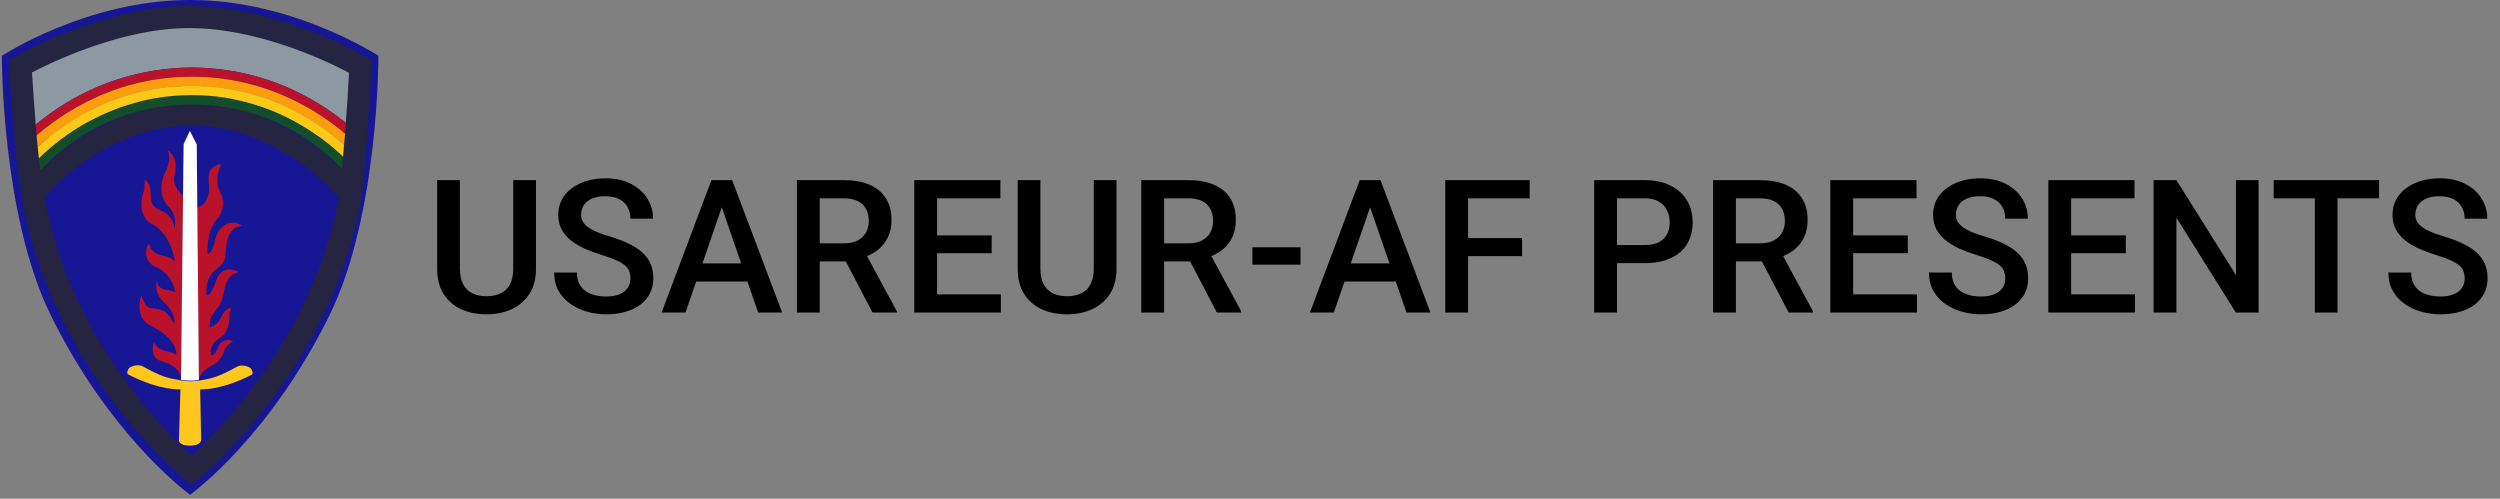 <svg width="376" height="75" viewBox="0 0 376 75" fill="none" xmlns="http://www.w3.org/2000/svg">
<rect x="0" y="0" width="376" height="75" fill="#808080" stroke="none"/>
<g clip-path="url(#clip0_3743_119)">
<path d="M28.597 5.13085e-05C13.077 -0.024 0.279 8.397 0.279 8.397C0.279 8.397 0.182 32.291 7.632 47.41C16.589 65.59 28.074 74.028 28.552 74.374V74.441C28.552 74.441 28.594 74.409 28.596 74.408C28.599 74.409 28.64 74.441 28.64 74.441V74.374C29.119 74.028 40.603 65.59 49.561 47.41C57.011 32.291 56.913 8.397 56.913 8.397C56.913 8.397 44.116 -0.024 28.596 5.13085e-05H28.597Z" fill="#171695"/>
<path d="M28.813 17.193C19.926 17.184 10.518 22.314 4.914 29.212C9.135 54.635 28.813 70.781 28.813 70.781C28.813 70.781 48.491 54.638 52.712 29.212C47.108 22.314 37.701 17.184 28.813 17.193Z" stroke="#252541" stroke-width="3.333"/>
<path d="M27.344 46.238C27.396 40.622 27.512 35.005 27.521 29.39C26.729 28.759 26.086 27.751 26.177 26.706C26.637 25.321 26.582 23.498 25.257 22.607C25.685 23.773 25.319 25.007 24.785 26.069C24.035 27.652 24.029 29.747 25.329 31.061C26.204 31.885 26.466 33.136 26.29 34.289C26.079 33.322 25.549 32.367 24.649 31.859C24.025 31.529 23.233 31.348 22.864 30.597C22.435 29.523 22.998 28.068 22.012 27.191C21.521 26.551 21.871 27.853 21.675 28.587C21.042 30.213 21.039 32.465 22.593 33.565C24.225 34.275 25.366 35.97 25.904 37.666C26.053 38.33 26.749 39.95 25.666 38.85C25.18 38.514 24.558 38.493 23.991 38.34C23.477 38.113 22.911 37.839 22.628 37.264C22.337 35.694 21.781 37.983 22.039 38.611C22.213 39.375 22.862 39.975 23.558 40.189C24.805 40.761 25.885 41.969 26.212 43.363C26.558 44.277 26.22 43.799 25.665 43.709C24.698 43.551 23.643 43.451 23.652 42.223C23.29 42.838 23.569 44.535 24.412 45.194C25.383 46.106 26.387 47.208 26.222 48.645C25.91 48.396 25.422 47.154 24.674 46.783C24.072 46.485 23.391 46.39 22.715 46.337C21.725 46.259 21.432 44.693 21.256 44.441C20.76 45.901 20.85 47.778 22.22 48.717C22.655 49.04 23.118 49.174 23.558 49.461C24.982 50.301 26.473 51.59 26.549 53.383C26.039 53.03 25.535 52.919 24.947 52.791C23.756 52.52 23.463 52.044 23.176 51.488C22.849 52.357 22.849 53.6 23.781 54.121C24.318 54.409 24.955 54.505 25.492 54.766C26.257 55.121 26.926 55.815 27.244 56.615C27.281 53.156 27.301 49.697 27.344 46.238L27.344 46.238ZM30.083 56.547C30.56 55.75 31.459 55.123 32.235 54.766C32.97 54.368 33.504 53.544 33.725 52.706C33.953 52.113 34.455 51.617 35.012 51.423C34.672 50.874 33.219 51.187 32.926 51.94C32.638 52.45 32.457 53.39 31.798 53.474C31.37 52.362 32.225 51.307 33.127 50.75C34.232 50.118 34.508 48.778 34.445 47.598C34.335 46.979 35.281 45.869 34.218 46.486C33.433 46.996 33.29 47.932 32.717 48.568C32.314 48.867 31.179 49.769 31.573 48.628C31.538 47.184 33.022 46.448 33.35 45.14C33.819 43.889 33.675 42.316 34.828 41.421C35.097 41.111 35.695 41.084 35.868 40.848C35.254 40.657 34.554 40.388 33.896 40.635C32.963 40.856 32.545 41.938 32.304 42.809C32.107 43.352 31.415 44.699 31.069 44.384C30.899 43.127 31.167 41.797 32.088 40.886C32.821 40.162 33.86 39.63 33.885 38.451C34.084 37.093 33.941 35.462 35.086 34.487C35.372 34.109 36.211 34.083 36.325 33.892C35.774 33.554 35.01 33.366 34.342 33.594C33.239 33.951 32.429 35.169 32.282 36.331C32.247 36.901 31.512 38.56 31.2 38.093C31.222 36.267 31.372 34.218 32.731 32.853C33.578 31.863 33.819 30.289 33.227 29.132C32.478 27.873 32.554 26.187 33.203 24.867C33.281 24.448 32.336 24.946 32.076 25.134C31.004 25.96 31.471 27.408 31.463 28.547C31.403 29.58 30.925 30.75 29.905 31.13C29.466 31.205 29.74 31.78 29.672 32.137C29.782 40.282 29.73 48.427 29.897 56.571C29.915 57.171 29.915 56.817 30.083 56.547Z" fill="#BA122B"/>
<path d="M28.556 19.691L28.515 19.764L27.615 21.67L27.221 57.115C28.104 57.273 29.028 57.298 29.913 57.15L29.59 21.72L28.556 19.691Z" fill="white"/>
<path d="M20.715 54.938C20.279 54.946 19.801 55.074 19.535 55.27C19.218 55.504 18.952 56.149 19.303 56.33C24.061 58.783 27.135 58.566 27.135 58.566L26.914 66.266C26.914 66.266 26.979 66.989 28.367 67.021C30.371 67.068 30.255 66.121 30.255 66.121L30.105 58.566C30.638 58.579 33.535 58.584 37.826 56.373C38.176 56.192 37.911 55.546 37.593 55.312C37.169 55 36.197 54.858 35.734 55.109C32.655 56.78 32.016 56.877 29.917 57.252C29.916 57.246 29.917 57.252 29.916 57.246C29.029 57.395 28.104 57.369 27.219 57.211C25.114 56.835 24.477 56.739 21.395 55.066C21.221 54.972 20.976 54.933 20.715 54.938Z" fill="#FFC61D"/>
<path d="M28.856 2.788C16.587 2.628 3.681 9.868 3.316 10.074C3.55 13.358 3.746 16.636 4.024 19.901C5.452 18.621 7.459 16.986 10.046 15.428C14.554 12.712 20.832 10.211 28.847 10.152H28.857C36.872 10.211 43.15 12.712 47.658 15.428C50.064 16.877 51.959 18.387 53.364 19.622C53.61 16.423 53.83 13.072 53.972 10.128C53.618 9.923 41.462 2.952 28.857 2.788H28.856ZM28.852 11.547C21.124 11.605 15.107 14.007 10.766 16.623C7.743 18.444 5.581 20.331 4.182 21.647C4.191 21.739 4.198 21.83 4.207 21.922L28.662 12.146L53.114 22.725C53.151 22.284 53.188 21.826 53.225 21.372C51.823 20.074 49.761 18.323 46.939 16.623C42.597 14.007 36.581 11.605 28.852 11.547Z" fill="#8C99A2"/>
<path d="M28.847 10.152C20.832 10.211 14.554 12.712 10.046 15.428C7.459 16.986 5.453 18.62 4.023 19.901C4.073 20.483 4.126 21.065 4.181 21.647C5.582 20.33 7.743 18.443 10.765 16.623C15.107 14.007 21.123 11.605 28.852 11.547C36.58 11.604 42.596 14.007 46.938 16.623C49.75 18.317 51.821 20.071 53.225 21.369C53.272 20.791 53.318 20.212 53.364 19.619C51.958 18.385 50.057 16.874 47.657 15.428C43.149 12.712 36.872 10.211 28.856 10.152H28.851L28.847 10.152Z" fill="#BA122B"/>
<path d="M28.844 14.315V14.315C15.715 14.321 7.521 21.889 4.566 25.19C4.643 25.807 4.724 26.423 4.812 27.038C6.566 24.837 14.691 15.713 28.853 15.71C42.651 15.713 50.705 24.363 52.731 26.844C52.792 26.238 52.854 25.611 52.916 24.943C49.779 21.523 41.662 14.321 28.859 14.315V14.315L28.844 14.315Z" fill="#144D2A"/>
<path d="M28.845 12.912V12.913C15.663 12.918 7.165 20.437 4.357 23.359C4.424 23.972 4.49 24.584 4.566 25.196C5.717 23.832 14.27 14.31 28.851 14.307C42.719 14.31 51.135 22.924 52.915 24.941C52.971 24.344 53.026 23.727 53.081 23.092C50.044 20.011 41.672 12.918 28.859 12.913V12.912L28.845 12.912Z" fill="#FCC916"/>
<path d="M28.846 11.547V11.548C16.267 11.533 7.764 18.138 4.18 21.588C4.236 22.182 4.299 22.775 4.363 23.368C7.149 20.459 15.643 12.922 28.854 12.942C41.699 12.922 50.065 20.032 53.084 23.101C53.134 22.517 53.184 21.913 53.233 21.304C49.486 17.788 41.101 11.533 28.862 11.548V11.547C28.862 11.547 28.861 11.547 28.861 11.547H28.846C28.846 11.547 28.846 11.547 28.845 11.547L28.846 11.547Z" fill="#FA9E0D"/>
<path d="M52.712 29.211C53.242 24.694 53.913 16.353 54.215 9.993C54.215 9.993 41.738 2.723 28.86 2.555C16.32 2.392 3.074 9.938 3.074 9.938C3.535 16.392 3.84 22.833 4.914 29.211" stroke="#252541" stroke-width="3.333"/>
<path d="M77.193 27.094H80.611V40.397C80.611 41.91 80.283 43.176 79.627 44.197C78.971 45.218 78.078 45.988 76.947 46.508C75.826 47.018 74.573 47.273 73.188 47.273C71.757 47.273 70.481 47.018 69.359 46.508C68.238 45.988 67.354 45.218 66.707 44.197C66.069 43.176 65.75 41.91 65.75 40.397V27.094H69.168V40.397C69.168 41.353 69.332 42.142 69.66 42.762C69.988 43.372 70.453 43.824 71.055 44.115C71.656 44.407 72.367 44.553 73.188 44.553C74.008 44.553 74.714 44.407 75.307 44.115C75.908 43.824 76.373 43.372 76.701 42.762C77.029 42.142 77.193 41.353 77.193 40.397V27.094ZM94.816 41.873C94.816 41.463 94.753 41.098 94.625 40.779C94.507 40.46 94.292 40.169 93.982 39.904C93.672 39.64 93.235 39.385 92.67 39.139C92.114 38.883 91.403 38.624 90.537 38.359C89.589 38.068 88.714 37.744 87.912 37.389C87.119 37.024 86.426 36.605 85.834 36.131C85.242 35.648 84.781 35.096 84.453 34.477C84.125 33.848 83.961 33.123 83.961 32.303C83.961 31.491 84.13 30.753 84.467 30.088C84.813 29.422 85.301 28.848 85.93 28.365C86.568 27.873 87.32 27.495 88.186 27.23C89.051 26.957 90.008 26.82 91.057 26.82C92.533 26.82 93.805 27.094 94.871 27.641C95.947 28.188 96.772 28.921 97.346 29.842C97.929 30.762 98.221 31.779 98.221 32.891H94.816C94.816 32.234 94.675 31.656 94.393 31.154C94.119 30.644 93.7 30.243 93.135 29.951C92.579 29.66 91.872 29.514 91.016 29.514C90.204 29.514 89.53 29.637 88.992 29.883C88.454 30.129 88.053 30.462 87.789 30.881C87.525 31.3 87.393 31.774 87.393 32.303C87.393 32.676 87.479 33.018 87.652 33.328C87.826 33.629 88.09 33.911 88.445 34.176C88.801 34.431 89.247 34.672 89.785 34.9C90.323 35.128 90.956 35.347 91.686 35.557C92.788 35.885 93.75 36.249 94.57 36.65C95.391 37.042 96.074 37.489 96.621 37.99C97.168 38.492 97.578 39.061 97.852 39.699C98.125 40.328 98.262 41.044 98.262 41.846C98.262 42.684 98.093 43.441 97.756 44.115C97.419 44.781 96.936 45.35 96.307 45.824C95.687 46.289 94.939 46.649 94.064 46.904C93.199 47.15 92.232 47.273 91.166 47.273C90.209 47.273 89.266 47.146 88.336 46.891C87.415 46.635 86.577 46.248 85.82 45.728C85.064 45.2 84.462 44.544 84.016 43.76C83.569 42.967 83.346 42.042 83.346 40.984H86.777C86.777 41.632 86.887 42.183 87.106 42.639C87.333 43.094 87.648 43.468 88.049 43.76C88.45 44.042 88.915 44.252 89.443 44.389C89.981 44.525 90.555 44.594 91.166 44.594C91.968 44.594 92.638 44.48 93.176 44.252C93.723 44.024 94.133 43.705 94.406 43.295C94.68 42.885 94.816 42.411 94.816 41.873ZM109.049 29.746L103.102 47H99.506L106.998 27.094H109.295L109.049 29.746ZM114.025 47L108.064 29.746L107.805 27.094H110.115L117.635 47H114.025ZM113.738 39.617V42.338H102.91V39.617H113.738ZM119.863 27.094H126.904C128.417 27.094 129.707 27.322 130.773 27.777C131.84 28.233 132.656 28.908 133.221 29.801C133.795 30.685 134.082 31.779 134.082 33.082C134.082 34.075 133.9 34.95 133.535 35.707C133.171 36.464 132.656 37.102 131.99 37.621C131.325 38.132 130.532 38.528 129.611 38.81L128.572 39.316H122.242L122.215 36.596H126.959C127.779 36.596 128.463 36.45 129.01 36.158C129.557 35.867 129.967 35.47 130.24 34.969C130.523 34.458 130.664 33.884 130.664 33.246C130.664 32.553 130.527 31.952 130.254 31.441C129.99 30.922 129.579 30.525 129.023 30.252C128.467 29.969 127.761 29.828 126.904 29.828H123.295V47H119.863V27.094ZM131.225 47L126.549 38.059L130.145 38.045L134.889 46.822V47H131.225ZM150.529 44.279V47H139.961V44.279H150.529ZM140.932 27.094V47H137.5V27.094H140.932ZM149.148 35.406V38.086H139.961V35.406H149.148ZM150.461 27.094V29.828H139.961V27.094H150.461ZM164.502 27.094H167.92V40.397C167.92 41.91 167.592 43.176 166.936 44.197C166.279 45.218 165.386 45.988 164.256 46.508C163.135 47.018 161.882 47.273 160.496 47.273C159.065 47.273 157.789 47.018 156.668 46.508C155.547 45.988 154.663 45.218 154.016 44.197C153.378 43.176 153.059 41.91 153.059 40.397V27.094H156.477V40.397C156.477 41.353 156.641 42.142 156.969 42.762C157.297 43.372 157.762 43.824 158.363 44.115C158.965 44.407 159.676 44.553 160.496 44.553C161.316 44.553 162.023 44.407 162.615 44.115C163.217 43.824 163.682 43.372 164.01 42.762C164.338 42.142 164.502 41.353 164.502 40.397V27.094ZM171.652 27.094H178.693C180.206 27.094 181.496 27.322 182.562 27.777C183.629 28.233 184.445 28.908 185.01 29.801C185.584 30.685 185.871 31.779 185.871 33.082C185.871 34.075 185.689 34.95 185.324 35.707C184.96 36.464 184.445 37.102 183.779 37.621C183.114 38.132 182.321 38.528 181.4 38.81L180.361 39.316H174.031L174.004 36.596H178.748C179.568 36.596 180.252 36.45 180.799 36.158C181.346 35.867 181.756 35.47 182.029 34.969C182.312 34.458 182.453 33.884 182.453 33.246C182.453 32.553 182.316 31.952 182.043 31.441C181.779 30.922 181.368 30.525 180.812 30.252C180.257 29.969 179.55 29.828 178.693 29.828H175.084V47H171.652V27.094ZM183.014 47L178.338 38.059L181.934 38.045L186.678 46.822V47H183.014ZM195.592 37.184V39.809H188.359V37.184H195.592ZM206.557 29.746L200.609 47H197.014L204.506 27.094H206.803L206.557 29.746ZM211.533 47L205.572 29.746L205.312 27.094H207.623L215.143 47H211.533ZM211.246 39.617V42.338H200.418V39.617H211.246ZM220.803 27.094V47H217.371V27.094H220.803ZM228.924 35.803V38.523H219.928V35.803H228.924ZM230.059 27.094V29.828H219.928V27.094H230.059ZM247.326 39.576H242.145V36.855H247.326C248.229 36.855 248.958 36.71 249.514 36.418C250.07 36.126 250.475 35.725 250.73 35.215C250.995 34.695 251.127 34.103 251.127 33.438C251.127 32.809 250.995 32.221 250.73 31.674C250.475 31.118 250.07 30.671 249.514 30.334C248.958 29.997 248.229 29.828 247.326 29.828H243.197V47H239.766V27.094H247.326C248.867 27.094 250.174 27.367 251.25 27.914C252.335 28.452 253.16 29.199 253.725 30.156C254.29 31.104 254.572 32.189 254.572 33.41C254.572 34.695 254.29 35.798 253.725 36.719C253.16 37.639 252.335 38.346 251.25 38.838C250.174 39.33 248.867 39.576 247.326 39.576ZM257.648 27.094H264.689C266.202 27.094 267.492 27.322 268.559 27.777C269.625 28.233 270.441 28.908 271.006 29.801C271.58 30.685 271.867 31.779 271.867 33.082C271.867 34.075 271.685 34.95 271.32 35.707C270.956 36.464 270.441 37.102 269.775 37.621C269.11 38.132 268.317 38.528 267.396 38.81L266.357 39.316H260.027L260 36.596H264.744C265.564 36.596 266.248 36.45 266.795 36.158C267.342 35.867 267.752 35.47 268.025 34.969C268.308 34.458 268.449 33.884 268.449 33.246C268.449 32.553 268.312 31.952 268.039 31.441C267.775 30.922 267.365 30.525 266.809 30.252C266.253 29.969 265.546 29.828 264.689 29.828H261.08V47H257.648V27.094ZM269.01 47L264.334 38.059L267.93 38.045L272.674 46.822V47H269.01ZM288.314 44.279V47H277.746V44.279H288.314ZM278.717 27.094V47H275.285V27.094H278.717ZM286.934 35.406V38.086H277.746V35.406H286.934ZM288.246 27.094V29.828H277.746V27.094H288.246ZM301.59 41.873C301.59 41.463 301.526 41.098 301.398 40.779C301.28 40.46 301.066 40.169 300.756 39.904C300.446 39.64 300.008 39.385 299.443 39.139C298.887 38.883 298.176 38.624 297.311 38.359C296.363 38.068 295.488 37.744 294.686 37.389C293.893 37.024 293.2 36.605 292.607 36.131C292.015 35.648 291.555 35.096 291.227 34.477C290.898 33.848 290.734 33.123 290.734 32.303C290.734 31.491 290.903 30.753 291.24 30.088C291.587 29.422 292.074 28.848 292.703 28.365C293.341 27.873 294.093 27.495 294.959 27.23C295.825 26.957 296.782 26.82 297.83 26.82C299.307 26.82 300.578 27.094 301.645 27.641C302.72 28.188 303.545 28.921 304.119 29.842C304.702 30.762 304.994 31.779 304.994 32.891H301.59C301.59 32.234 301.449 31.656 301.166 31.154C300.893 30.644 300.473 30.243 299.908 29.951C299.352 29.66 298.646 29.514 297.789 29.514C296.978 29.514 296.303 29.637 295.766 29.883C295.228 30.129 294.827 30.462 294.562 30.881C294.298 31.3 294.166 31.774 294.166 32.303C294.166 32.676 294.253 33.018 294.426 33.328C294.599 33.629 294.863 33.911 295.219 34.176C295.574 34.431 296.021 34.672 296.559 34.9C297.096 35.128 297.73 35.347 298.459 35.557C299.562 35.885 300.523 36.249 301.344 36.65C302.164 37.042 302.848 37.489 303.395 37.99C303.941 38.492 304.352 39.061 304.625 39.699C304.898 40.328 305.035 41.044 305.035 41.846C305.035 42.684 304.867 43.441 304.529 44.115C304.192 44.781 303.709 45.35 303.08 45.824C302.46 46.289 301.713 46.649 300.838 46.904C299.972 47.15 299.006 47.273 297.939 47.273C296.982 47.273 296.039 47.146 295.109 46.891C294.189 46.635 293.35 46.248 292.594 45.728C291.837 45.2 291.236 44.544 290.789 43.76C290.342 42.967 290.119 42.042 290.119 40.984H293.551C293.551 41.632 293.66 42.183 293.879 42.639C294.107 43.094 294.421 43.468 294.822 43.76C295.223 44.042 295.688 44.252 296.217 44.389C296.755 44.525 297.329 44.594 297.939 44.594C298.742 44.594 299.411 44.48 299.949 44.252C300.496 44.024 300.906 43.705 301.18 43.295C301.453 42.885 301.59 42.411 301.59 41.873ZM321.1 44.279V47H310.531V44.279H321.1ZM311.502 27.094V47H308.07V27.094H311.502ZM319.719 35.406V38.086H310.531V35.406H319.719ZM321.031 27.094V29.828H310.531V27.094H321.031ZM339.693 27.094V47H336.262L327.334 32.74V47H323.902V27.094H327.334L336.289 41.381V27.094H339.693ZM351.561 27.094V47H348.156V27.094H351.561ZM357.809 27.094V29.828H341.963V27.094H357.809ZM370.688 41.873C370.688 41.463 370.624 41.098 370.496 40.779C370.378 40.46 370.163 40.169 369.854 39.904C369.544 39.64 369.106 39.385 368.541 39.139C367.985 38.883 367.274 38.624 366.408 38.359C365.46 38.068 364.585 37.744 363.783 37.389C362.99 37.024 362.298 36.605 361.705 36.131C361.113 35.648 360.652 35.096 360.324 34.477C359.996 33.848 359.832 33.123 359.832 32.303C359.832 31.491 360.001 30.753 360.338 30.088C360.684 29.422 361.172 28.848 361.801 28.365C362.439 27.873 363.191 27.495 364.057 27.23C364.923 26.957 365.88 26.82 366.928 26.82C368.404 26.82 369.676 27.094 370.742 27.641C371.818 28.188 372.643 28.921 373.217 29.842C373.8 30.762 374.092 31.779 374.092 32.891H370.688C370.688 32.234 370.546 31.656 370.264 31.154C369.99 30.644 369.571 30.243 369.006 29.951C368.45 29.66 367.743 29.514 366.887 29.514C366.076 29.514 365.401 29.637 364.863 29.883C364.326 30.129 363.924 30.462 363.66 30.881C363.396 31.3 363.264 31.774 363.264 32.303C363.264 32.676 363.35 33.018 363.523 33.328C363.697 33.629 363.961 33.911 364.316 34.176C364.672 34.431 365.118 34.672 365.656 34.9C366.194 35.128 366.827 35.347 367.557 35.557C368.66 35.885 369.621 36.249 370.441 36.65C371.262 37.042 371.945 37.489 372.492 37.99C373.039 38.492 373.449 39.061 373.723 39.699C373.996 40.328 374.133 41.044 374.133 41.846C374.133 42.684 373.964 43.441 373.627 44.115C373.29 44.781 372.807 45.35 372.178 45.824C371.558 46.289 370.811 46.649 369.936 46.904C369.07 47.15 368.104 47.273 367.037 47.273C366.08 47.273 365.137 47.146 364.207 46.891C363.286 46.635 362.448 46.248 361.691 45.728C360.935 45.2 360.333 44.544 359.887 43.76C359.44 42.967 359.217 42.042 359.217 40.984H362.648C362.648 41.632 362.758 42.183 362.977 42.639C363.204 43.094 363.519 43.468 363.92 43.76C364.321 44.042 364.786 44.252 365.314 44.389C365.852 44.525 366.426 44.594 367.037 44.594C367.839 44.594 368.509 44.48 369.047 44.252C369.594 44.024 370.004 43.705 370.277 43.295C370.551 42.885 370.688 42.411 370.688 41.873Z" fill="black"/>
</g>
<defs>
<clipPath id="clip0_3743_119">
<rect width="376" height="75" fill="white"/>
</clipPath>
</defs>
</svg>
